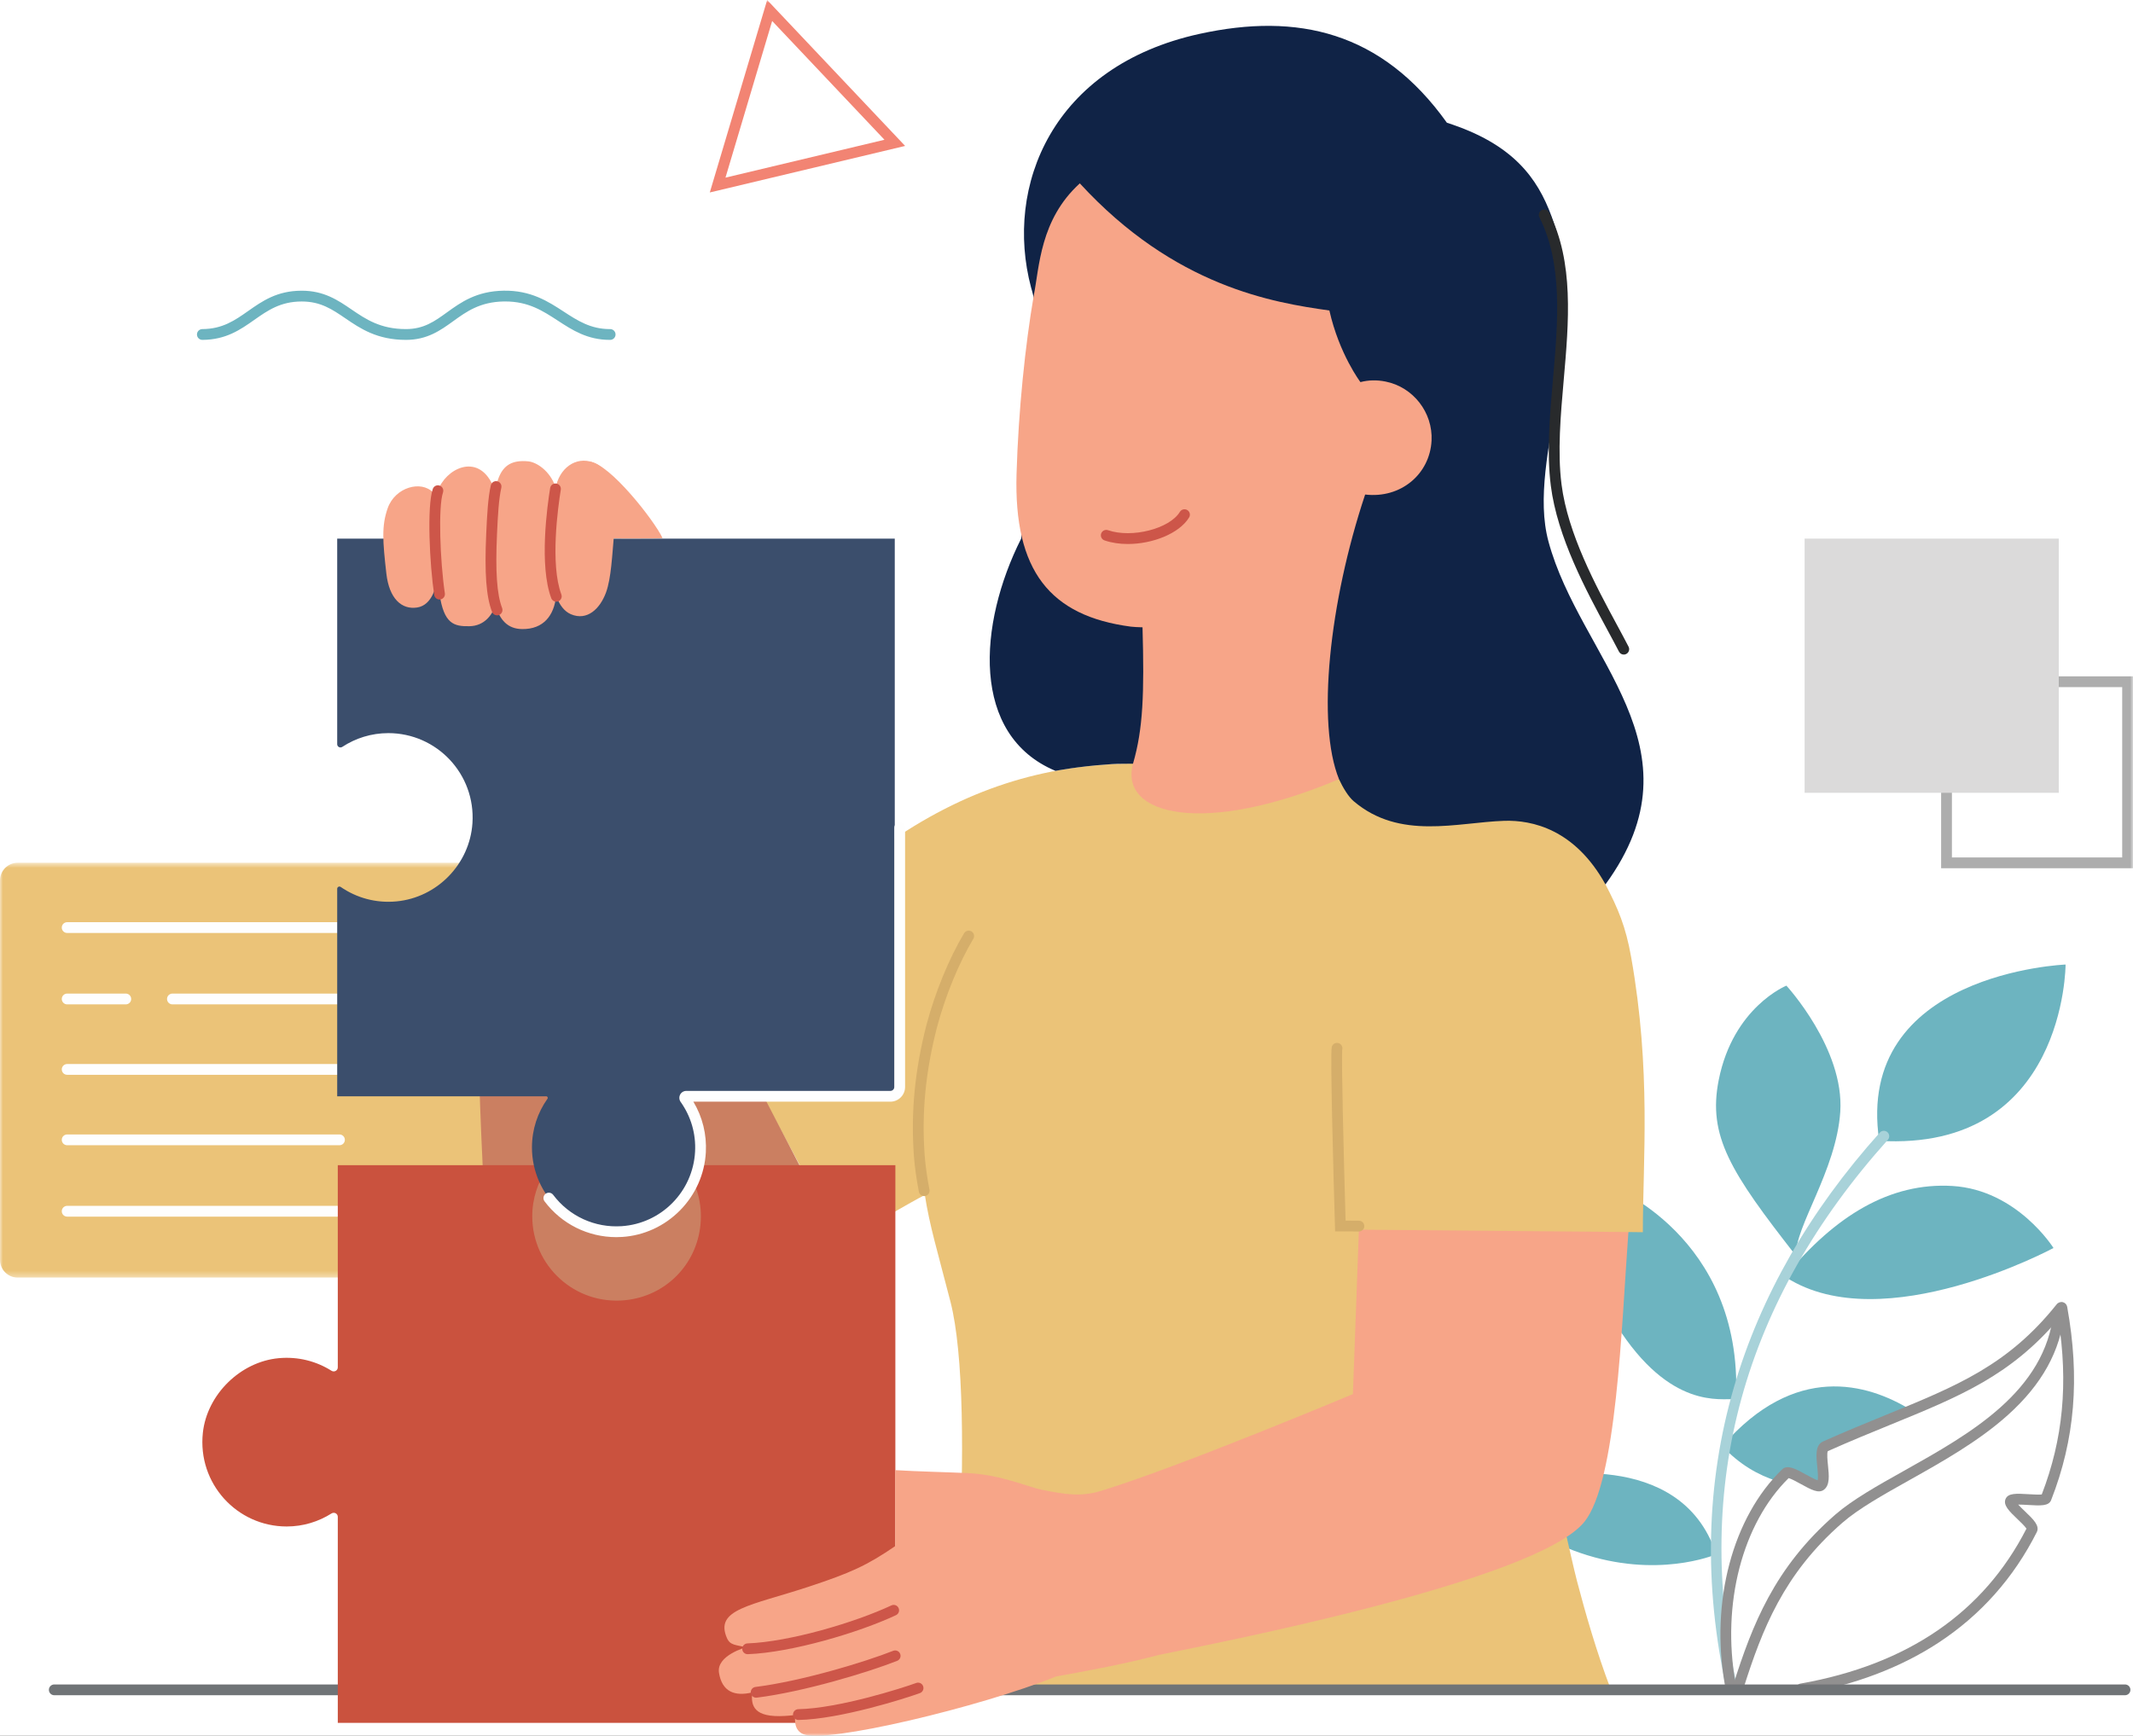 <?xml version="1.0" encoding="UTF-8"?><svg width="360" height="293" viewBox="0 0 360 293" fill="none" xmlns="http://www.w3.org/2000/svg"><rect x="0" y="0" width="360" height="293" fill="#333333" stroke="none"/><g clip-path="url(#clip0_0_37407)"><rect width="360" height="293" fill="white" /><mask id="mask0_0_37407" style="mask-type:luminance" maskUnits="userSpaceOnUse" x="0" y="145" width="85" height="71"><path fill-rule="evenodd" clip-rule="evenodd" d="M0 145.636H84.293V215.657H0V145.636Z" fill="white" /></mask><g mask="url(#mask0_0_37407)"><path fill-rule="evenodd" clip-rule="evenodd" d="M81.308 215.657H2.985C1.337 215.657 0 214.32 0 212.671V148.622C0 146.973 1.337 145.636 2.985 145.636H81.308C82.957 145.636 84.293 146.973 84.293 148.622V212.671C84.293 214.32 82.957 215.657 81.308 215.657Z" fill="#EBC378" /></g><path fill-rule="evenodd" clip-rule="evenodd" d="M57.294 193.317H11.336C10.834 193.317 10.426 192.909 10.426 192.407C10.426 191.904 10.834 191.497 11.336 191.497H57.294C57.796 191.497 58.204 191.904 58.204 192.407C58.204 192.909 57.796 193.317 57.294 193.317Z" fill="#FEFEFE" /><path fill-rule="evenodd" clip-rule="evenodd" d="M57.294 181.429H11.336C10.834 181.429 10.426 181.021 10.426 180.518C10.426 180.015 10.834 179.608 11.336 179.608H57.294C57.796 179.608 58.204 180.015 58.204 180.518C58.204 181.021 57.796 181.429 57.294 181.429Z" fill="#FEFEFE" /><path fill-rule="evenodd" clip-rule="evenodd" d="M57.294 205.369H11.336C10.834 205.369 10.426 204.961 10.426 204.459C10.426 203.955 10.834 203.548 11.336 203.548H57.294C57.796 203.548 58.204 203.955 58.204 204.459C58.204 204.961 57.796 205.369 57.294 205.369Z" fill="#FEFEFE" /><path fill-rule="evenodd" clip-rule="evenodd" d="M57.294 157.488H11.336C10.834 157.488 10.426 157.08 10.426 156.578C10.426 156.074 10.834 155.667 11.336 155.667H57.294C57.796 155.667 58.204 156.074 58.204 156.578C58.204 157.08 57.796 157.488 57.294 157.488Z" fill="#FEFEFE" /><path fill-rule="evenodd" clip-rule="evenodd" d="M21.232 169.54H11.336C10.834 169.54 10.426 169.132 10.426 168.63C10.426 168.126 10.834 167.719 11.336 167.719H21.232C21.735 167.719 22.142 168.126 22.142 168.63C22.142 169.132 21.735 169.54 21.232 169.54Z" fill="#FEFEFE" /><path fill-rule="evenodd" clip-rule="evenodd" d="M57.296 169.54H29.102C28.599 169.54 28.191 169.132 28.191 168.63C28.191 168.126 28.599 167.719 29.102 167.719H57.296C57.799 167.719 58.206 168.126 58.206 168.63C58.206 169.132 57.799 169.54 57.296 169.54Z" fill="#FEFEFE" /><mask id="mask1_0_37407" style="mask-type:luminance" maskUnits="userSpaceOnUse" x="0" y="0" width="360" height="293"><path fill-rule="evenodd" clip-rule="evenodd" d="M0 293H360V0H0V293Z" fill="white" /></mask><g mask="url(#mask1_0_37407)"><path fill-rule="evenodd" clip-rule="evenodd" d="M329.437 144.739H358.178V115.988H329.437V144.739ZM327.617 146.56H359.999V114.167H327.617V146.56Z" fill="#ADADAD" /><path fill-rule="evenodd" clip-rule="evenodd" d="M304.578 133.826H347.472V90.918H304.578V133.826Z" fill="#DBDADA" /><path fill-rule="evenodd" clip-rule="evenodd" d="M290.742 244.044C290.705 244.087 290.726 244.148 290.766 244.19C293.566 247.17 296.705 249 299.95 250.007C301.069 250.355 301.029 248.826 302.163 248.991C303.581 249.198 305.279 250.478 306.714 250.487C307.866 250.495 306.926 244.246 308.064 244.151C316.402 240.926 317.946 239.495 322.477 237.974C315.106 233.471 302.94 230.034 290.742 244.044Z" fill="#6DB4C0" /><path fill-rule="evenodd" clip-rule="evenodd" d="M317.166 192.572C348.626 194.44 348.621 162.816 348.621 162.816C348.621 162.816 312.954 164.209 317.166 192.572Z" fill="#6DB4C0" /><path fill-rule="evenodd" clip-rule="evenodd" d="M303.148 211.897C303.151 211.936 303.102 211.952 303.078 211.921C292.119 197.897 288.19 191.792 290.081 182.297C292.53 169.996 301.501 166.378 301.501 166.378C301.501 166.378 311.305 177.013 310.595 187.672C309.932 197.607 302.865 207.172 303.148 211.897Z" fill="#6DB4C0" /><path fill-rule="evenodd" clip-rule="evenodd" d="M301.501 215.657C301.378 215.578 301.294 215.457 301.387 215.344C309.72 205.243 318.988 199.553 329.538 200.196C340.457 200.861 346.581 210.666 346.581 210.666C346.581 210.666 317.909 226.108 301.501 215.657Z" fill="#6DB4C0" /><path fill-rule="evenodd" clip-rule="evenodd" d="M292.708 236.208C292.871 236.225 292.995 236.091 293.002 235.928C294.105 208.601 271.703 200.146 271.703 200.146C271.703 200.146 262.922 208.024 272.827 223.696C281.901 238.054 290.525 235.976 292.708 236.208Z" fill="#6DB4C0" /><path fill-rule="evenodd" clip-rule="evenodd" d="M289.512 262.43C289.622 262.387 289.623 262.268 289.585 262.156C283.537 244.117 259.831 249.411 259.831 249.411C259.831 249.411 250.005 255.291 264.326 261.234C277.483 266.696 287.906 263.058 289.512 262.43Z" fill="#6DB4C0" /><path fill-rule="evenodd" clip-rule="evenodd" d="M292.312 285.972C291.894 285.972 291.518 285.683 291.424 285.258C287.507 267.566 287.92 250.369 292.653 234.149C297.106 218.887 305.387 204.431 317.269 191.184C317.605 190.809 318.18 190.777 318.554 191.114C318.928 191.449 318.959 192.025 318.624 192.399C294.201 219.633 285.647 250.743 293.201 284.864C293.31 285.355 293 285.841 292.51 285.95C292.443 285.965 292.377 285.972 292.312 285.972Z" fill="#A8D2D9" /><path fill-rule="evenodd" clip-rule="evenodd" d="M293.438 285.468C293.346 285.468 293.253 285.455 293.161 285.425C292.682 285.272 292.418 284.76 292.57 284.281C295.746 274.321 299.448 264.639 309.739 255.684C312.653 253.147 316.882 250.776 321.359 248.267C332.535 242.002 345.203 234.9 346.616 221.418C346.669 220.918 347.114 220.553 347.617 220.607C348.116 220.66 348.479 221.108 348.427 221.608C347.751 228.056 344.623 233.704 338.866 238.873C333.925 243.31 327.722 246.787 322.248 249.856C317.856 252.318 313.707 254.644 310.933 257.057C300.998 265.705 297.398 275.131 294.305 284.834C294.182 285.222 293.824 285.468 293.438 285.468Z" fill="#919090" /><path fill-rule="evenodd" clip-rule="evenodd" d="M304.02 286.002C303.587 286.002 303.203 285.692 303.125 285.25C303.038 284.755 303.368 284.282 303.863 284.195C321.952 281 334.788 272.2 342.02 258.034C341.778 257.648 340.99 256.894 340.499 256.424C339.121 255.106 338.032 254.064 338.502 253.007C338.94 252.019 340.32 252.101 342.409 252.225C343.074 252.264 344.127 252.326 344.6 252.267C348.195 242.945 349.095 233.494 347.401 222.691C339.29 232.236 330.727 235.731 319.074 240.491C315.735 241.854 312.284 243.264 308.489 244.959C308.31 245.309 308.446 246.633 308.52 247.354C308.697 249.08 308.865 250.71 307.813 251.485C306.915 252.145 305.666 251.456 303.937 250.505C303.319 250.165 302.329 249.619 301.881 249.507C294.068 257.193 290.547 270.728 292.909 284.078C292.997 284.574 292.667 285.046 292.171 285.134C291.678 285.222 291.204 284.892 291.117 284.396C288.635 270.369 292.431 256.094 300.788 248.03C301.67 247.178 303.058 247.942 304.814 248.909C305.394 249.228 306.307 249.73 306.778 249.878C306.899 249.395 306.778 248.214 306.709 247.54C306.526 245.763 306.337 243.926 307.694 243.319C311.537 241.602 315.019 240.18 318.386 238.805C330.327 233.929 338.954 230.405 347.108 220.18C347.366 219.858 347.783 219.713 348.169 219.811C348.54 219.904 348.823 220.21 348.892 220.59C351.06 232.602 350.198 242.972 346.181 253.224C345.78 254.248 344.397 254.166 342.303 254.042C341.83 254.015 341.164 253.975 340.642 253.975C340.636 253.975 340.629 253.975 340.622 253.975C340.96 254.346 341.426 254.791 341.757 255.108C343.181 256.47 344.306 257.547 343.757 258.634C339.857 266.366 334.267 272.649 327.146 277.307C320.721 281.511 312.994 284.431 304.179 285.989C304.126 285.998 304.073 286.002 304.02 286.002Z" fill="#919090" /><path fill-rule="evenodd" clip-rule="evenodd" d="M102.919 57.372C99.127 57.372 96.592 55.719 94.141 54.12C91.591 52.459 89.18 50.887 85.274 50.887C85.192 50.887 85.11 50.887 85.027 50.888C81.006 50.956 78.721 52.605 76.512 54.201C74.353 55.759 72.121 57.372 68.513 57.372C63.626 57.372 60.8 55.445 58.305 53.745C56.06 52.214 54.12 50.892 50.929 50.892C50.92 50.892 50.913 50.892 50.904 50.892C47.326 50.9 45.186 52.404 42.92 53.996C40.574 55.646 38.147 57.352 34.157 57.372H34.152C33.652 57.372 33.245 56.967 33.242 56.466C33.24 55.962 33.646 55.553 34.148 55.55C37.567 55.534 39.659 54.062 41.874 52.506C44.271 50.821 46.748 49.08 50.901 49.071C54.676 49.062 57.039 50.678 59.331 52.24C61.718 53.867 64.187 55.55 68.513 55.55C71.532 55.55 73.346 54.241 75.446 52.724C77.77 51.046 80.404 49.144 84.997 49.068C89.61 48.99 92.543 50.906 95.135 52.595C97.466 54.115 99.668 55.551 102.92 55.551C102.94 55.55 102.96 55.55 102.98 55.55C103.481 55.55 103.888 55.955 103.89 56.456C103.893 56.959 103.487 57.369 102.985 57.372C102.962 57.372 102.941 57.372 102.919 57.372Z" fill="#6DB4C0" /><path fill-rule="evenodd" clip-rule="evenodd" d="M130.323 3.543L122.443 29.986L149.276 23.592L130.323 3.543ZM119.797 32.489L129.479 0L152.765 24.633L119.797 32.489Z" fill="#F28473" /><path fill-rule="evenodd" clip-rule="evenodd" d="M264.433 259.502C264.433 259.502 265.648 264.938 266.157 266.876C267.555 272.204 269.447 278.818 271.831 285.086L158.515 285.011C160.108 276.676 161.598 267.958 161.784 264.528C162.778 246.213 162.647 228.396 160.413 219.724C158.141 210.909 156.885 206.864 156.093 201.709C153.66 202.968 147.926 206.318 141.977 209.741L118.246 165.483C124.638 159.938 135.46 152.575 149.129 142.849C162.846 133.089 176.243 129.106 190.812 128.891C190.812 128.891 226.758 126.557 231.731 126.85C236.705 127.143 255.82 130.557 263.231 134.069C270.643 137.582 270.968 149.289 270.968 149.289C273.112 153.413 274.378 156.382 275.294 161.537C278.707 180.757 277.276 195.78 277.275 208L274.84 207.971C274.84 207.971 258.745 235.333 257.965 243.333C257.185 251.333 264.433 259.502 264.433 259.502Z" fill="#EBC378" /><path fill-rule="evenodd" clip-rule="evenodd" d="M174.02 48.529C169.48 31.418 177.6 11.157 202.471 5.714C218.966 2.105 233.192 5.293 244.206 20.72C255.362 24.285 259.476 30.039 261.864 36.512C269.276 56.609 257.47 77.036 261.344 91.404C266.675 111.176 287.851 126.103 270.966 149.288C265.822 140.004 258.63 138.401 253.867 138.556C245.934 138.817 236.248 141.873 228.464 135.239C227.578 134.484 226.674 132.995 225.987 131.521C225.987 131.521 195.45 128.216 186.774 129.05C182.092 129.358 178.141 130.124 178.141 130.124C163.768 124.106 165.086 105.348 172.346 90.918C172.346 90.918 175.165 59.047 175.068 55.243C174.97 51.439 174.02 48.529 174.02 48.529Z" fill="#102346" /><path fill-rule="evenodd" clip-rule="evenodd" d="M174.451 50.014C173.048 58.208 171.883 69.234 171.569 79.987C171.09 96.361 177.217 103.978 190.867 105.78C191.35 105.845 192.016 105.859 192.831 105.893C193.137 117.043 192.934 123.055 191.231 128.885C188.807 137.69 203.296 141.14 225.99 131.521C222.195 122.173 224.317 101.736 230.404 83.478C236.436 84.193 241.331 80.011 241.613 74.375C241.851 69.627 238.507 65.331 233.845 64.407C232.351 64.11 230.973 64.148 229.609 64.5C229.609 64.5 226.027 59.78 224.369 52.414C214.925 51.081 198.281 48.414 182.247 30.951C175.507 37.097 175.445 45.046 174.451 50.014Z" fill="#F7A588" /><path fill-rule="evenodd" clip-rule="evenodd" d="M358.654 286.159H9.16C8.658 286.159 8.25 285.751 8.25 285.248C8.25 284.745 8.658 284.338 9.16 284.338H358.654C359.157 284.338 359.564 284.745 359.564 285.248C359.564 285.751 359.157 286.159 358.654 286.159Z" fill="#707477" /><path fill-rule="evenodd" clip-rule="evenodd" d="M190.351 91.828C188.97 91.828 187.621 91.636 186.416 91.222C185.94 91.058 185.687 90.541 185.85 90.065C186.013 89.59 186.531 89.337 187.006 89.499C191.038 90.883 197.387 89.262 199.139 86.401C199.401 85.972 199.962 85.838 200.39 86.1C200.819 86.363 200.953 86.923 200.691 87.352C199.038 90.053 194.548 91.828 190.351 91.828Z" fill="#CD5649" /><path fill-rule="evenodd" clip-rule="evenodd" d="M155.977 201.904C155.551 201.904 155.17 201.603 155.085 201.167C154.685 199.114 154.371 196.861 154.246 195.14C153.711 187.74 154.391 180.682 156.385 172.93C157.834 167.483 160.199 161.73 162.716 157.535C162.974 157.104 163.533 156.963 163.965 157.222C164.395 157.481 164.535 158.041 164.276 158.472C161.843 162.529 159.551 168.107 158.146 173.391C156.205 180.94 155.541 187.811 156.062 195.009C156.181 196.661 156.484 198.833 156.872 200.819C156.968 201.312 156.647 201.79 156.153 201.887C156.094 201.898 156.035 201.904 155.977 201.904Z" fill="#D5AE6A" /><path fill-rule="evenodd" clip-rule="evenodd" d="M141.407 209.172C126.595 217.845 108.189 232.036 93.891 231.294C89.112 231.046 87.114 228.196 84.464 224.21C80.165 217.745 79.69 117.139 79.69 117.139L71.562 97.823L114.122 92.75L109.109 114.343L114.079 167.456L123.122 173.938L141.407 209.172Z" fill="#CB7F61" /><path fill-rule="evenodd" clip-rule="evenodd" d="M111.783 176.157C111.305 176.157 110.905 175.785 110.875 175.302L106.724 107.375C106.693 106.873 107.075 106.442 107.577 106.411C108.079 106.38 108.51 106.762 108.541 107.264L112.692 175.191C112.723 175.693 112.341 176.124 111.84 176.155C111.821 176.156 111.802 176.157 111.783 176.157Z" fill="#919090" /><path fill-rule="evenodd" clip-rule="evenodd" d="M112.384 170.831C112.101 170.831 111.822 170.7 111.644 170.453C111.351 170.044 111.443 169.475 111.851 169.182C112.92 168.413 114.702 167.119 117.122 165.328C117.526 165.029 118.097 165.115 118.395 165.518C118.694 165.923 118.609 166.493 118.205 166.792C115.777 168.589 113.988 169.887 112.914 170.66C112.753 170.775 112.568 170.831 112.384 170.831Z" fill="#919090" /><path fill-rule="evenodd" clip-rule="evenodd" d="M115.711 197.158C117.574 199.813 118.565 203.122 118.229 206.684C117.587 213.468 112.353 218.77 105.577 219.469C97.039 220.352 89.833 213.674 89.833 205.313C89.833 202.274 90.794 199.467 92.418 197.156C92.558 196.956 92.421 196.682 92.177 196.682H57.011V230.814C57.011 231.361 56.408 231.678 55.946 231.386C53.41 229.785 50.341 228.963 47.055 229.262C40.589 229.85 34.939 235.389 34.239 241.846C33.31 250.421 40 257.673 48.383 257.673C51.168 257.673 53.758 256.86 55.949 255.474C56.41 255.183 57.011 255.498 57.011 256.044V290.819H151.116V196.682H115.952C115.706 196.682 115.569 196.957 115.711 197.158Z" fill="#CA523E" /><path fill-rule="evenodd" clip-rule="evenodd" d="M115.62 185.475C117.51 188.142 118.519 191.477 118.177 195.067C117.522 201.949 111.874 207.435 104.978 207.89C96.681 208.437 89.781 201.868 89.781 193.686C89.781 190.623 90.753 187.795 92.398 185.474C92.523 185.298 92.403 185.056 92.187 185.056H56.91V150.031C56.91 149.727 57.251 149.546 57.501 149.718C60.137 151.533 63.405 152.491 66.919 152.157C73.798 151.502 79.282 145.851 79.737 138.953C80.284 130.654 73.717 123.752 65.538 123.752C62.668 123.752 60.003 124.612 57.769 126.076C57.4 126.319 56.91 126.059 56.91 125.617V90.918H151.016V185.056L115.831 185.055C115.615 185.055 115.495 185.299 115.62 185.475Z" fill="#3B4E6C" /><path fill-rule="evenodd" clip-rule="evenodd" d="M104.02 208.832C99.26 208.832 94.789 206.619 91.905 202.787C91.603 202.385 91.684 201.813 92.086 201.511C92.488 201.209 93.058 201.289 93.361 201.691C96.077 205.302 100.397 207.28 104.915 206.981C111.622 206.539 116.951 201.135 117.311 194.412C117.472 191.386 116.63 188.478 114.875 186.002C114.619 185.64 114.585 185.171 114.788 184.779C114.989 184.388 115.388 184.146 115.83 184.146H150.272C150.638 184.146 150.936 183.847 150.936 183.48V139.727C150.936 139.225 151.344 138.817 151.846 138.817C152.35 138.817 152.757 139.225 152.757 139.727V183.48C152.757 184.851 151.642 185.966 150.272 185.966H117.023C118.566 188.546 119.291 191.476 119.129 194.509C118.932 198.182 117.386 201.663 114.773 204.312C112.16 206.963 108.702 208.557 105.036 208.798C104.696 208.821 104.357 208.832 104.02 208.832Z" fill="#FEFEFE" /><path fill-rule="evenodd" clip-rule="evenodd" d="M102.282 100.008C101.267 102.779 99.083 104.854 96.353 103.682C91.842 101.745 92.532 90.024 93.749 82.524C94.307 79.09 97.164 76.923 100.157 78.078C102.544 78.999 104.392 81.681 103.654 89.953C103.316 93.737 103.16 97.612 102.282 100.008Z" fill="#F7A588" /><path fill-rule="evenodd" clip-rule="evenodd" d="M93.723 82.11C92.782 79.447 90.555 78.014 89.158 77.876C83.756 77.345 83.361 81.57 82.972 90.125C82.502 100.473 83.367 106.111 88.097 106.188C91.795 106.248 93.517 103.802 93.851 100.674L93.723 82.11Z" fill="#F7A588" /><path fill-rule="evenodd" clip-rule="evenodd" d="M83.111 81.782C80.532 76.34 75.16 79.184 73.909 82.831C72.966 85.58 73.408 95.071 74.184 100.29C74.927 105.287 76.579 105.763 79.256 105.705C81.717 105.652 83.047 103.838 83.545 102.33L83.111 81.782Z" fill="#F7A588" /><path fill-rule="evenodd" clip-rule="evenodd" d="M73.112 83.148C71.091 81.018 66.692 82.23 65.437 85.775C64.385 88.746 64.587 91.349 65.209 96.825C65.684 101.003 67.755 102.957 70.41 102.547C72.991 102.149 73.787 98.773 73.744 97.144L73.112 83.148Z" fill="#F7A588" /><path fill-rule="evenodd" clip-rule="evenodd" d="M93.891 101.57C93.523 101.57 93.176 101.345 93.039 100.98C90.962 95.449 92.371 85.343 92.853 82.378C92.934 81.881 93.401 81.544 93.897 81.625C94.393 81.705 94.731 82.173 94.65 82.669C94.187 85.522 92.824 95.23 94.743 100.339C94.92 100.81 94.681 101.335 94.211 101.512C94.105 101.551 93.998 101.57 93.891 101.57Z" fill="#CD5649" /><path fill-rule="evenodd" clip-rule="evenodd" d="M83.897 103.876C83.53 103.876 83.185 103.653 83.047 103.291C82.054 100.702 81.76 96.752 82.063 90.084C82.215 86.734 82.369 84.006 82.836 81.929C82.946 81.439 83.433 81.13 83.923 81.241C84.414 81.351 84.722 81.838 84.612 82.328C84.178 84.261 84.03 86.908 83.882 90.167C83.595 96.483 83.861 100.33 84.746 102.64C84.926 103.108 84.691 103.635 84.223 103.816C84.115 103.856 84.005 103.876 83.897 103.876Z" fill="#CD5649" /><path fill-rule="evenodd" clip-rule="evenodd" d="M74.181 101.201C73.737 101.201 73.349 100.877 73.282 100.424C72.515 95.266 72.029 85.5 73.046 82.536C73.21 82.06 73.728 81.807 74.202 81.97C74.678 82.133 74.931 82.651 74.768 83.127C73.949 85.514 74.262 94.638 75.082 100.156C75.156 100.654 74.813 101.117 74.316 101.191C74.27 101.198 74.226 101.201 74.181 101.201Z" fill="#CD5649" /><path fill-rule="evenodd" clip-rule="evenodd" d="M99.535 77.93C102.948 78.295 110.458 87.904 111.823 90.832C111.628 90.929 101.974 90.881 101.974 90.881L99.535 77.93Z" fill="#F7A588" /><path fill-rule="evenodd" clip-rule="evenodd" d="M151.082 248.162C154.623 248.389 160.722 248.53 163.437 248.666C168.971 248.943 173.632 251.034 175.747 251.458C179.799 252.271 182.445 252.691 185.795 251.674C198.871 247.702 228.34 235.323 228.34 235.323L229.35 207.572L274.836 207.971C273.66 224.055 272.866 250.104 267.413 256.883C259.274 267.004 203.916 277.629 195.663 279.34C190.61 280.681 184.303 281.924 178.235 282.992C165.541 288.136 139.251 294.404 135.545 292.722C133.994 292.017 134.164 290.361 134.204 289.502C133.112 289.609 133.187 289.612 132.417 289.656C127.299 289.953 126.663 287.982 126.978 285.678C124.007 286.404 121.854 285.575 121.346 282.356C120.885 279.431 125.915 278.063 125.915 278.063C124.188 277.649 123.24 277.738 122.709 276.547C120.505 271.609 126.745 271.05 136.399 267.868C143.576 265.503 146.311 264.258 151.082 260.991V248.162Z" fill="#F7A588" /><path fill-rule="evenodd" clip-rule="evenodd" d="M126.183 279.23C125.696 279.23 125.293 278.845 125.274 278.353C125.255 277.851 125.647 277.428 126.15 277.409C133.278 277.143 144.312 273.872 150.447 270.995C150.902 270.782 151.443 270.978 151.657 271.433C151.87 271.888 151.675 272.43 151.219 272.644C144.924 275.596 133.574 278.955 126.218 279.229C126.206 279.23 126.194 279.23 126.183 279.23Z" fill="#CD5649" /><path fill-rule="evenodd" clip-rule="evenodd" d="M127.616 286.574C127.164 286.574 126.772 286.237 126.714 285.776C126.652 285.277 127.006 284.822 127.505 284.76C135.302 283.788 145.984 280.545 150.749 278.66C151.216 278.475 151.745 278.704 151.929 279.172C152.114 279.639 151.886 280.168 151.418 280.353C146.567 282.273 135.683 285.575 127.73 286.567C127.692 286.571 127.654 286.574 127.616 286.574Z" fill="#CD5649" /><path fill-rule="evenodd" clip-rule="evenodd" d="M134.75 290.333C134.255 290.333 133.849 289.937 133.84 289.44C133.831 288.937 134.231 288.522 134.734 288.513C141.542 288.384 152.329 284.935 154.634 284.088C155.107 283.915 155.63 284.157 155.802 284.629C155.976 285.101 155.734 285.624 155.262 285.797C152.9 286.665 141.828 290.2 134.767 290.333C134.762 290.333 134.756 290.333 134.75 290.333Z" fill="#CD5649" /><path fill-rule="evenodd" clip-rule="evenodd" d="M229.352 207.879H229.346L225.336 207.855L225.31 206.976C225.11 200.207 224.477 178.022 224.766 176.75C224.878 176.259 225.365 175.952 225.856 176.064C226.34 176.174 226.645 176.651 226.545 177.135C226.368 178.366 226.773 194.758 227.104 206.045L229.357 206.058C229.86 206.062 230.265 206.471 230.262 206.975C230.259 207.475 229.852 207.879 229.352 207.879Z" fill="#D5AE6A" /><path fill-rule="evenodd" clip-rule="evenodd" d="M274.056 110.493C273.726 110.493 273.407 110.313 273.246 109.999C272.666 108.874 271.994 107.63 271.283 106.313C267.723 99.72 262.845 90.689 261.742 81.991C261.021 76.309 261.573 70.043 262.106 63.981C262.944 54.449 263.812 44.593 259.816 36.678C259.59 36.23 259.77 35.682 260.219 35.456C260.668 35.228 261.215 35.409 261.442 35.857C265.67 44.236 264.78 54.355 263.919 64.141C263.395 70.106 262.852 76.274 263.548 81.762C264.608 90.122 269.392 98.98 272.885 105.447C273.6 106.772 274.276 108.023 274.864 109.165C275.095 109.612 274.919 110.161 274.472 110.391C274.339 110.46 274.196 110.493 274.056 110.493Z" fill="#282A2C" /></g></g></svg>